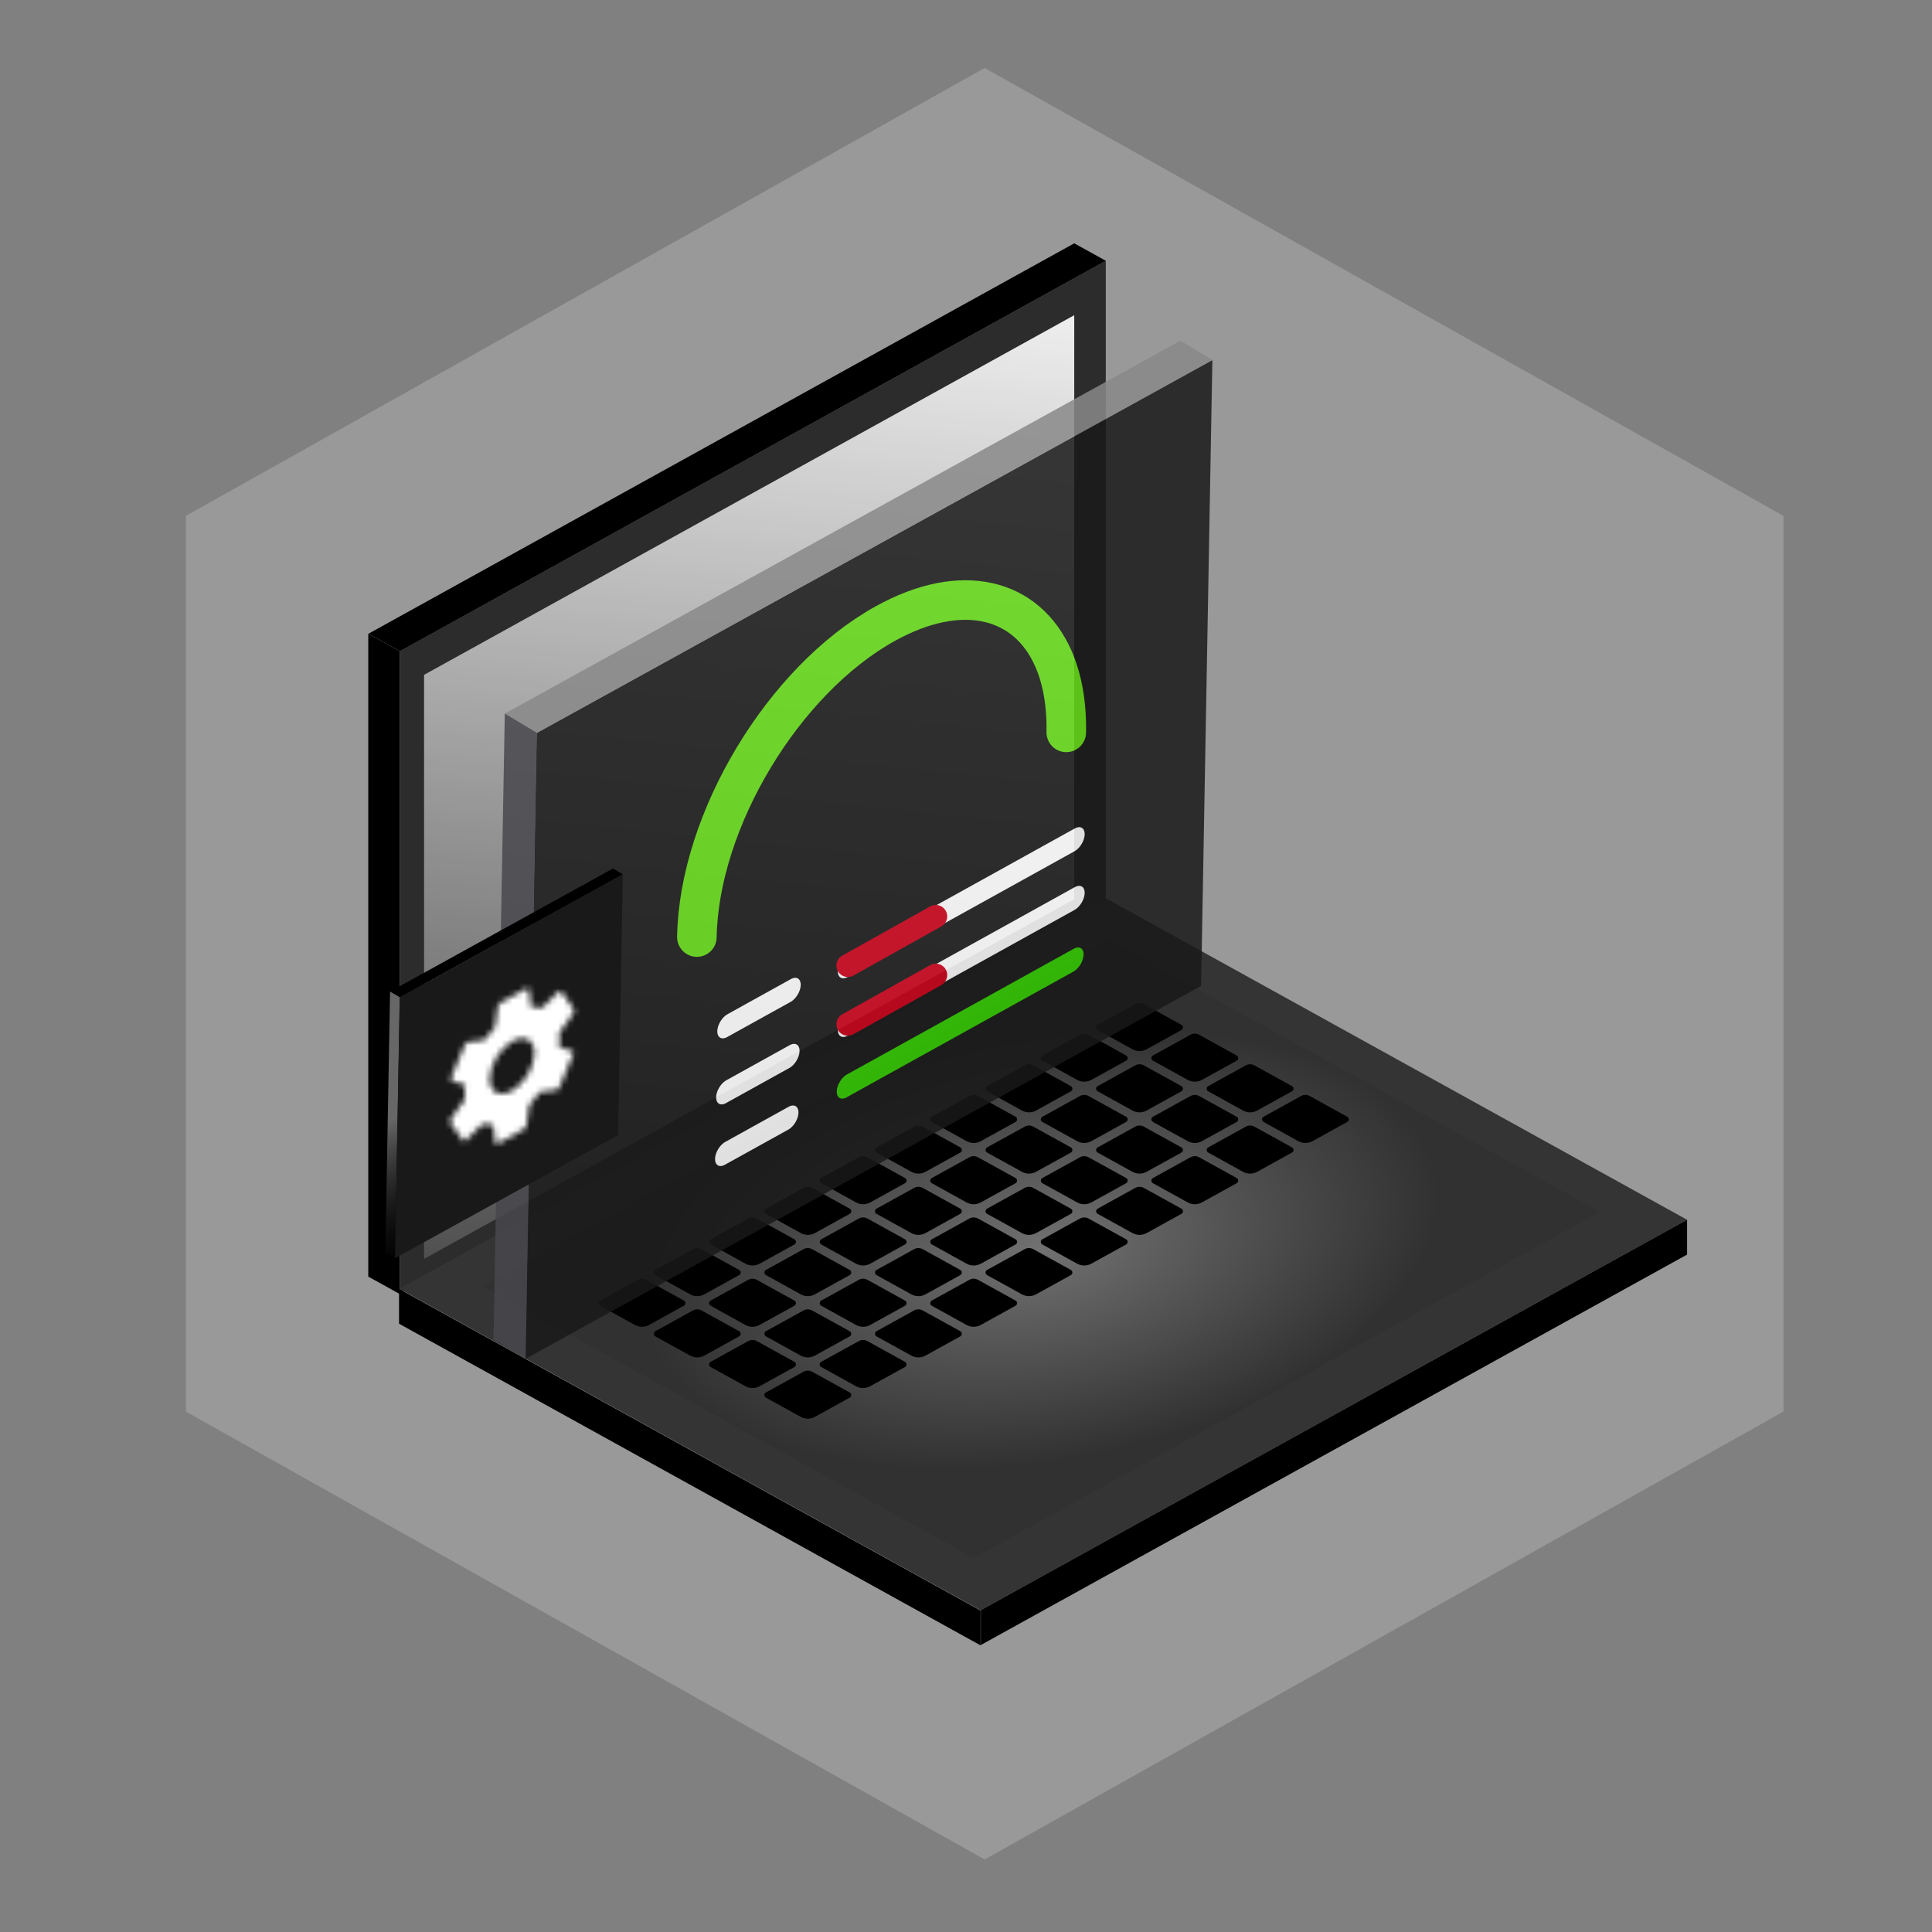 <svg fill="none" height="341" viewBox="0 0 341 341" width="341" xmlns="http://www.w3.org/2000/svg" xmlns:xlink="http://www.w3.org/1999/xlink"><rect x="0" y="0" width="341" height="341" fill="#808080" stroke="none"/><linearGradient id="a" gradientUnits="userSpaceOnUse" x1="165.559" x2="62.656" y1=".559" y2="179.513"><stop offset="0" stop-color="#fff"/><stop offset="1" stop-color="#fff" stop-opacity="0"/></linearGradient><radialGradient id="b" cx="0" cy="0" gradientTransform="matrix(0 49.536 -62.102 0 62.102 49.536)" gradientUnits="userSpaceOnUse" r="1"><stop offset="0" stop-color="#717171"/><stop offset="1" stop-color="#313131"/></radialGradient><linearGradient id="c" gradientUnits="userSpaceOnUse" x1="23.006" x2="7.831" y1="0" y2="15.137"><stop offset="0" stop-color="#676767"/><stop offset="1" stop-opacity="0"/></linearGradient><mask id="d" height="28" maskUnits="userSpaceOnUse" width="23" x="79" y="174"><path clip-rule="evenodd" d="m81.988 192.813c-.007.424.019.803.057 1.177l-2.398 3.362c-.216.305-.278.672-.148.871l2.163 3.066c.13.199.418.15.678-.105l2.809-2.789c.574.163 1.193.239 1.87.171l.367 3.063c.028.28.26.374.539.219l4.477-2.481c.28-.155.519-.51.558-.827l.483-3.534c.688-.689 1.322-1.447 1.913-2.268l2.765-.3c.244-.036.548-.303.688-.652l2.314-5.546c.139-.349.089-.654-.12-.722l-2.326-.745c.052-.423.093-.853.1-1.263.007-.411-.019-.803-.057-1.177l2.398-3.362c.216-.304.289-.678.148-.871l-2.163-3.065c-.13-.2-.419-.151-.678.104l-2.809 2.789c-.574-.163-1.193-.239-1.87-.171l-.367-3.063c-.028-.28-.259-.374-.539-.219l-4.477 2.481c-.28.156-.519.51-.558.827l-.483 3.534c-.688.689-1.322 1.447-1.913 2.268l-2.765.3c-.244.037-.548.304-.688.652l-2.314 5.547c-.139.348-.089.653.12.722l2.326.744c-.052.423-.092.84-.1 1.263zm12.312-6.822c-.042 2.402-1.834 5.329-3.994 6.527-2.16 1.197-3.883.216-3.841-2.186s1.834-5.329 3.994-6.526c2.16-1.197 3.883-.217 3.841 2.185z" fill="#fff" fill-rule="evenodd"/></mask><path d="m173.796 12 140.985 79.049v158.099l-140.985 79.049-140.986-79.049v-158.099z" fill="#fff" fill-opacity=".2"/><path d="m0 0h142.374v6.38h-142.374z" fill="#000" transform="matrix(.875 -.484 -.875 -.484 70.611 114.944)"/><path d="m0 0h86.057v9.305h-86.057z" fill="#a2a2a2" transform="matrix(.875 -.484 -.875 -.484 105.742 109.44)"/><path d="m0 0h86.057v9.305h-86.057z" fill="#a2a2a2" transform="matrix(.875 -.484 -.875 -.484 105.742 109.44)"/><path d="m0 0h86.057v9.305h-86.057z" fill="#a2a2a2" transform="matrix(.875 -.484 -.875 -.484 105.742 109.44)"/><path d="m0 0h86.057v9.305h-86.057z" fill="#a2a2a2" transform="matrix(.875 -.484 -.875 -.484 105.742 109.44)"/><path d="m0 0h113.469v6.351h-113.469z" fill="#000" transform="matrix(0 -1 .875 .484 65 225.322)"/><path d="m0 0h142.41v113.419h-142.41z" fill="#2c2c2c" transform="matrix(.875 -.484 0 1 70.563 114.937)"/><path d="m0 0h131.15v103.087h-131.15z" fill="url(#a)" transform="matrix(.875 -.484 0 1 74.849 119.11)"/><path d="m0 0h140.065v6.277h-140.065z" fill="#000" transform="matrix(.89 -.492 0 .983 173.114 284.177)"/><path d="m0 0h84.661v9.154h-84.661z" fill="#a2a2a2" transform="matrix(.89 -.492 0 .983 195.661 257.811)"/><path d="m0 0h84.661v9.154h-84.661z" fill="#a2a2a2" transform="matrix(.89 -.492 0 .983 195.661 257.811)"/><path d="m0 0h84.661v9.154h-84.661z" fill="#a2a2a2" transform="matrix(.89 -.492 0 .983 195.661 257.811)"/><path d="m0 0h84.661v9.154h-84.661z" fill="#a2a2a2" transform="matrix(.89 -.492 0 .983 195.661 257.811)"/><path d="m0 0h117.307v6.248h-117.307z" fill="#000" transform="matrix(.875 .484 -0 -.983 70.431 233.637)"/><path d="m0 0h140.1v117.255h-140.1z" fill="#343434" transform="matrix(.89 -.492 -.875 -.484 173.088 284.223)"/><path d="m0 0h124.204v99.073h-124.204z" fill="url(#b)" transform="matrix(.89 -.492 -.875 -.484 171.869 274.997)"/><g fill="#000"><path d="m112.048 233.853c.784.433 1.736.433 2.52 0l6.132-3.389c.359-.198.359-.714 0-.912l-6.636-3.667c-.471-.26-1.042-.26-1.512 0l-6.636 3.667c-.359.198-.359.714 0 .912z"/><path d="m160.844 206.817c.784.433 1.736.433 2.52 0l6.132-3.389c.359-.198.359-.713 0-.912l-6.636-3.667c-.471-.259-1.042-.259-1.512 0l-6.636 3.667c-.359.199-.359.714 0 .912z"/><path d="m131.566 223.038c.784.433 1.735.433 2.52 0l6.132-3.388c.358-.199.358-.714 0-.912l-6.636-3.667c-.471-.26-1.042-.26-1.512 0l-6.636 3.667c-.359.198-.359.713 0 .912z"/><path d="m180.362 196.002c.784.433 1.736.433 2.52 0l6.132-3.388c.359-.199.359-.714 0-.912l-6.636-3.667c-.471-.26-1.042-.26-1.512 0l-6.636 3.667c-.359.198-.359.713 0 .912z"/><path d="m121.803 228.446c.784.433 1.736.433 2.52 0l6.132-3.389c.359-.198.359-.714 0-.912l-6.636-3.667c-.47-.26-1.041-.26-1.512 0l-6.636 3.667c-.359.198-.359.714 0 .912z"/><path d="m170.598 201.41c.784.433 1.736.433 2.52 0l6.132-3.389c.359-.198.359-.714 0-.912l-6.636-3.667c-.47-.26-1.041-.26-1.512 0l-6.636 3.667c-.359.198-.359.714 0 .912z"/><path d="m141.325 217.631c.784.433 1.736.433 2.52 0l6.132-3.388c.359-.199.359-.714 0-.912l-6.636-3.667c-.471-.26-1.041-.26-1.512 0l-6.636 3.667c-.359.198-.359.713 0 .912z"/><path d="m190.114 190.595c.784.434 1.735.434 2.519 0l6.132-3.388c.359-.198.359-.714 0-.912l-6.636-3.667c-.47-.26-1.041-.26-1.512 0l-6.636 3.667c-.358.198-.358.714 0 .912z"/><path d="m151.084 212.224c.784.433 1.736.433 2.52 0l6.132-3.389c.359-.198.359-.714 0-.912l-6.636-3.667c-.47-.26-1.041-.26-1.512 0l-6.636 3.667c-.359.198-.359.714 0 .912z"/><path d="m199.872 185.188c.784.433 1.735.433 2.519 0l6.133-3.389c.358-.198.358-.713 0-.912l-6.637-3.666c-.47-.26-1.041-.26-1.511 0l-6.636 3.666c-.359.199-.359.714 0 .912z"/><path d="m131.562 244.668c.784.433 1.735.433 2.519 0l6.133-3.389c.358-.198.358-.714 0-.912l-6.637-3.667c-.47-.26-1.041-.26-1.511 0l-6.637 3.667c-.358.198-.358.714 0 .912z"/><path d="m180.353 217.632c.784.433 1.736.433 2.52 0l6.132-3.389c.359-.198.359-.713 0-.912l-6.636-3.667c-.47-.26-1.041-.26-1.512 0l-6.636 3.667c-.359.199-.359.714 0 .912z"/><path d="m151.08 233.853c.784.433 1.735.433 2.519 0l6.132-3.388c.359-.198.359-.714 0-.912l-6.636-3.667c-.47-.26-1.041-.26-1.512 0l-6.636 3.667c-.358.198-.358.714 0 .912z"/><path d="m199.865 206.817c.784.433 1.736.433 2.52 0l6.132-3.388c.359-.199.359-.714 0-.912l-6.636-3.667c-.471-.26-1.042-.26-1.512 0l-6.636 3.667c-.359.198-.359.713 0 .912z"/><path d="m141.318 239.261c.784.433 1.735.433 2.519 0l6.133-3.389c.358-.198.358-.714 0-.912l-6.636-3.667c-.471-.26-1.042-.26-1.512 0l-6.636 3.667c-.359.198-.359.714 0 .912z"/><path d="m190.113 212.225c.784.433 1.735.433 2.519 0l6.133-3.389c.358-.198.358-.714 0-.912l-6.637-3.667c-.47-.26-1.041-.26-1.511 0l-6.637 3.667c-.358.198-.358.714 0 .912z"/><path d="m160.839 228.446c.784.433 1.735.433 2.519 0l6.133-3.388c.358-.199.358-.714 0-.912l-6.636-3.667c-.471-.26-1.042-.26-1.512 0l-6.636 3.667c-.359.198-.359.713 0 .912z"/><path d="m209.625 201.41c.784.434 1.736.434 2.52 0l6.132-3.388c.359-.198.359-.714 0-.912l-6.636-3.667c-.471-.26-1.042-.26-1.512 0l-6.636 3.667c-.359.198-.359.714 0 .912z"/><path d="m170.599 223.039c.784.433 1.735.433 2.519 0l6.133-3.389c.358-.198.358-.714 0-.912l-6.637-3.667c-.47-.26-1.041-.26-1.511 0l-6.637 3.667c-.358.198-.358.714 0 .912z"/><path d="m219.383 196.003c.784.433 1.735.433 2.519 0l6.133-3.389c.358-.198.358-.713 0-.912l-6.637-3.667c-.47-.259-1.041-.259-1.511 0l-6.637 3.667c-.358.199-.358.714 0 .912z"/><path d="m121.803 239.26c.784.433 1.736.433 2.52 0l6.132-3.388c.359-.199.359-.714 0-.912l-6.636-3.667c-.471-.26-1.042-.26-1.512 0l-6.636 3.667c-.359.198-.359.713 0 .912z"/><path d="m170.594 212.224c.784.433 1.736.433 2.52 0l6.132-3.388c.359-.198.359-.714 0-.912l-6.636-3.667c-.47-.26-1.041-.26-1.512 0l-6.636 3.667c-.359.198-.359.714 0 .912z"/><path d="m141.321 228.445c.784.434 1.735.434 2.519 0l6.132-3.388c.359-.198.359-.714 0-.912l-6.636-3.667c-.47-.26-1.041-.26-1.512 0l-6.636 3.667c-.358.198-.358.714 0 .912z"/><path d="m190.11 201.409c.784.433 1.735.433 2.519 0l6.133-3.388c.358-.198.358-.714 0-.912l-6.636-3.667c-.471-.26-1.042-.26-1.512 0l-6.636 3.667c-.359.198-.359.714 0 .912z"/><path d="m131.557 233.853c.784.433 1.736.433 2.52 0l6.132-3.389c.359-.198.359-.713 0-.911l-6.636-3.667c-.47-.26-1.041-.26-1.512 0l-6.636 3.667c-.359.198-.359.713 0 .911z"/><path d="m180.358 206.817c.784.433 1.736.433 2.52 0l6.132-3.389c.359-.198.359-.713 0-.912l-6.636-3.667c-.471-.259-1.042-.259-1.512 0l-6.636 3.667c-.359.199-.359.714 0 .912z"/><path d="m151.08 223.038c.784.434 1.735.434 2.519 0l6.132-3.388c.359-.198.359-.714 0-.912l-6.636-3.667c-.47-.26-1.041-.26-1.512 0l-6.636 3.667c-.358.198-.358.714 0 .912z"/><path d="m199.869 196.003c.784.433 1.736.433 2.52 0l6.132-3.389c.359-.198.359-.714 0-.912l-6.636-3.667c-.471-.26-1.042-.26-1.512 0l-6.636 3.667c-.359.198-.359.714 0 .912z"/><path d="m160.839 217.631c.784.433 1.736.433 2.52 0l6.132-3.389c.359-.198.359-.713 0-.912l-6.636-3.667c-.47-.26-1.041-.26-1.512 0l-6.636 3.667c-.359.199-.359.714 0 .912z"/><path d="m209.628 190.595c.784.433 1.735.433 2.519 0l6.133-3.388c.358-.199.358-.714 0-.912l-6.637-3.667c-.47-.26-1.041-.26-1.511 0l-6.637 3.667c-.358.198-.358.713 0 .912z"/><path d="m141.319 250.074c.784.434 1.735.434 2.519 0l6.132-3.388c.359-.198.359-.714 0-.912l-6.636-3.667c-.47-.26-1.041-.26-1.511 0l-6.637 3.667c-.358.198-.358.714 0 .912z"/><path d="m190.11 223.038c.784.434 1.736.434 2.52 0l6.132-3.388c.359-.198.359-.714 0-.912l-6.636-3.667c-.471-.26-1.042-.26-1.512 0l-6.636 3.667c-.359.198-.359.714 0 .912z"/><path d="m160.837 239.26c.784.433 1.735.433 2.519 0l6.133-3.389c.358-.198.358-.714 0-.912l-6.637-3.667c-.47-.26-1.041-.26-1.511 0l-6.637 3.667c-.358.198-.358.714 0 .912z"/><path d="m209.625 212.224c.784.433 1.736.433 2.52 0l6.132-3.389c.359-.198.359-.714 0-.912l-6.636-3.667c-.47-.26-1.041-.26-1.512 0l-6.636 3.667c-.358.198-.358.714 0 .912z"/><path d="m151.073 244.667c.784.434 1.736.434 2.52 0l6.132-3.388c.359-.198.359-.714 0-.912l-6.636-3.667c-.47-.26-1.041-.26-1.512 0l-6.636 3.667c-.358.198-.358.714 0 .912z"/><path d="m199.873 217.631c.784.434 1.735.434 2.519 0l6.133-3.388c.358-.198.358-.714 0-.912l-6.637-3.667c-.47-.26-1.041-.26-1.511 0l-6.637 3.667c-.358.198-.358.714 0 .912z"/><path d="m170.591 233.853c.784.433 1.736.433 2.52 0l6.132-3.389c.359-.198.359-.714 0-.912l-6.636-3.667c-.47-.26-1.041-.26-1.512 0l-6.636 3.667c-.359.198-.359.714 0 .912z"/><path d="m219.384 206.817c.784.433 1.736.433 2.52 0l6.132-3.389c.359-.198.359-.713 0-.912l-6.636-3.667c-.471-.259-1.042-.259-1.512 0l-6.636 3.667c-.359.199-.359.714 0 .912z"/><path d="m180.355 228.445c.784.433 1.736.433 2.52 0l6.132-3.388c.359-.199.359-.714 0-.912l-6.636-3.667c-.47-.26-1.041-.26-1.512 0l-6.636 3.667c-.359.198-.359.713 0 .912z"/><path d="m229.143 201.41c.784.433 1.736.433 2.52 0l6.132-3.389c.359-.198.359-.714 0-.912l-6.636-3.667c-.47-.26-1.041-.26-1.512 0l-6.636 3.667c-.359.198-.359.714 0 .912z"/></g><g opacity=".85"><path d="m0 0h136.312v110.49h-136.312z" fill="#191919" transform="matrix(.875 -.483 -.018 1 94.712 129.361)"/><g stroke-linecap="round"><path d="m123 165.393c.362-20.58 15.25-45.352 33.254-55.328 13.526-7.495 24.961-4.509 29.661 6.166 1.556 3.535 2.373 7.913 2.283 13.033" stroke="#64dc16" stroke-miterlimit="12.802" stroke-width="6.98"/><path d="m2.018-2.018h12.785" stroke="#fff" stroke-width="4.037" transform="matrix(.875 -.485 -.018 1 126.57 184.023)"/><path d="m2.018-2.018h45.75" stroke="#3c0" stroke-width="4.037" transform="matrix(.875 -.485 -.018 1 147.653 194.658)"/><path d="m2.018-2.018h12.785" stroke="#fff" stroke-width="4.037" transform="matrix(.875 -.485 -.018 1 126.174 206.56)"/><path d="m2.018-2.018h12.785" stroke="#fff" stroke-width="4.037" transform="matrix(.875 -.485 -.018 1 126.365 195.682)"/><path d="m2.018-2.018h45.75" stroke="#fff" stroke-width="4.037" transform="matrix(.875 -.485 -.018 1 147.844 183.78)"/><path d="m149.645 180.784 15.52-8.678" stroke="#ce021b" stroke-width="4.037"/><path d="m2.018-2.018h45.75" stroke="#fff" stroke-width="4.037" transform="matrix(.875 -.485 -.018 1 147.844 173.421)"/><path d="m149.645 170.425 15.52-8.678" stroke="#ce021b" stroke-width="4.037"/></g><path d="m0 0h136.301v6.632h-136.301z" fill="#888" transform="matrix(.875 -.483 -.858 -.514 94.765 129.377)"/><path d="m0 0h110.474v6.601h-110.474z" fill="#48464c" transform="matrix(.018 -1 .858 .514 87.107 236.42)"/></g><path d="m0 0h44.992v2.016h-44.992z" fill="#000" transform="matrix(.875 -.483 -.858 -.514 70.564 176.053)"/><path d="m0 0h46.011v2.007h-46.011z" fill="url(#c)" transform="matrix(.018 -1 .858 .514 68.018 221.018)"/><path d="m0 0h45.004v46.032h-45.004z" fill="#191919" transform="matrix(.875 -.483 -.018 1 70.548 176.05)"/><path clip-rule="evenodd" d="m81.988 192.813c-.007.424.019.803.057 1.177l-2.398 3.362c-.216.305-.278.672-.148.871l2.163 3.066c.13.199.418.15.678-.105l2.809-2.789c.574.163 1.193.239 1.87.171l.367 3.063c.028.28.26.374.539.219l4.477-2.481c.28-.155.519-.51.558-.827l.483-3.534c.688-.689 1.322-1.447 1.913-2.268l2.765-.3c.244-.036.548-.303.688-.652l2.314-5.546c.139-.349.089-.654-.12-.722l-2.326-.745c.052-.423.093-.853.1-1.263.007-.411-.019-.803-.057-1.177l2.398-3.362c.216-.304.289-.678.148-.871l-2.163-3.065c-.13-.2-.419-.151-.678.104l-2.809 2.789c-.574-.163-1.193-.239-1.87-.171l-.367-3.063c-.028-.28-.259-.374-.539-.219l-4.477 2.481c-.28.156-.519.51-.558.827l-.483 3.534c-.688.689-1.322 1.447-1.913 2.268l-2.765.3c-.244.037-.548.304-.688.652l-2.314 5.547c-.139.348-.089.653.12.722l2.326.744c-.052.423-.092.84-.1 1.263zm12.312-6.822c-.042 2.402-1.834 5.329-3.994 6.527-2.16 1.197-3.883.216-3.841-2.186s1.834-5.329 3.994-6.526c2.16-1.197 3.883-.217 3.841 2.185z" fill="#000" fill-rule="evenodd"/><g mask="url(#d)"><path d="m0 0h29.874v29.874h-29.874z" fill="#fff" transform="matrix(-.875 .485 -.018 1 103.713 165.985)"/></g></svg>